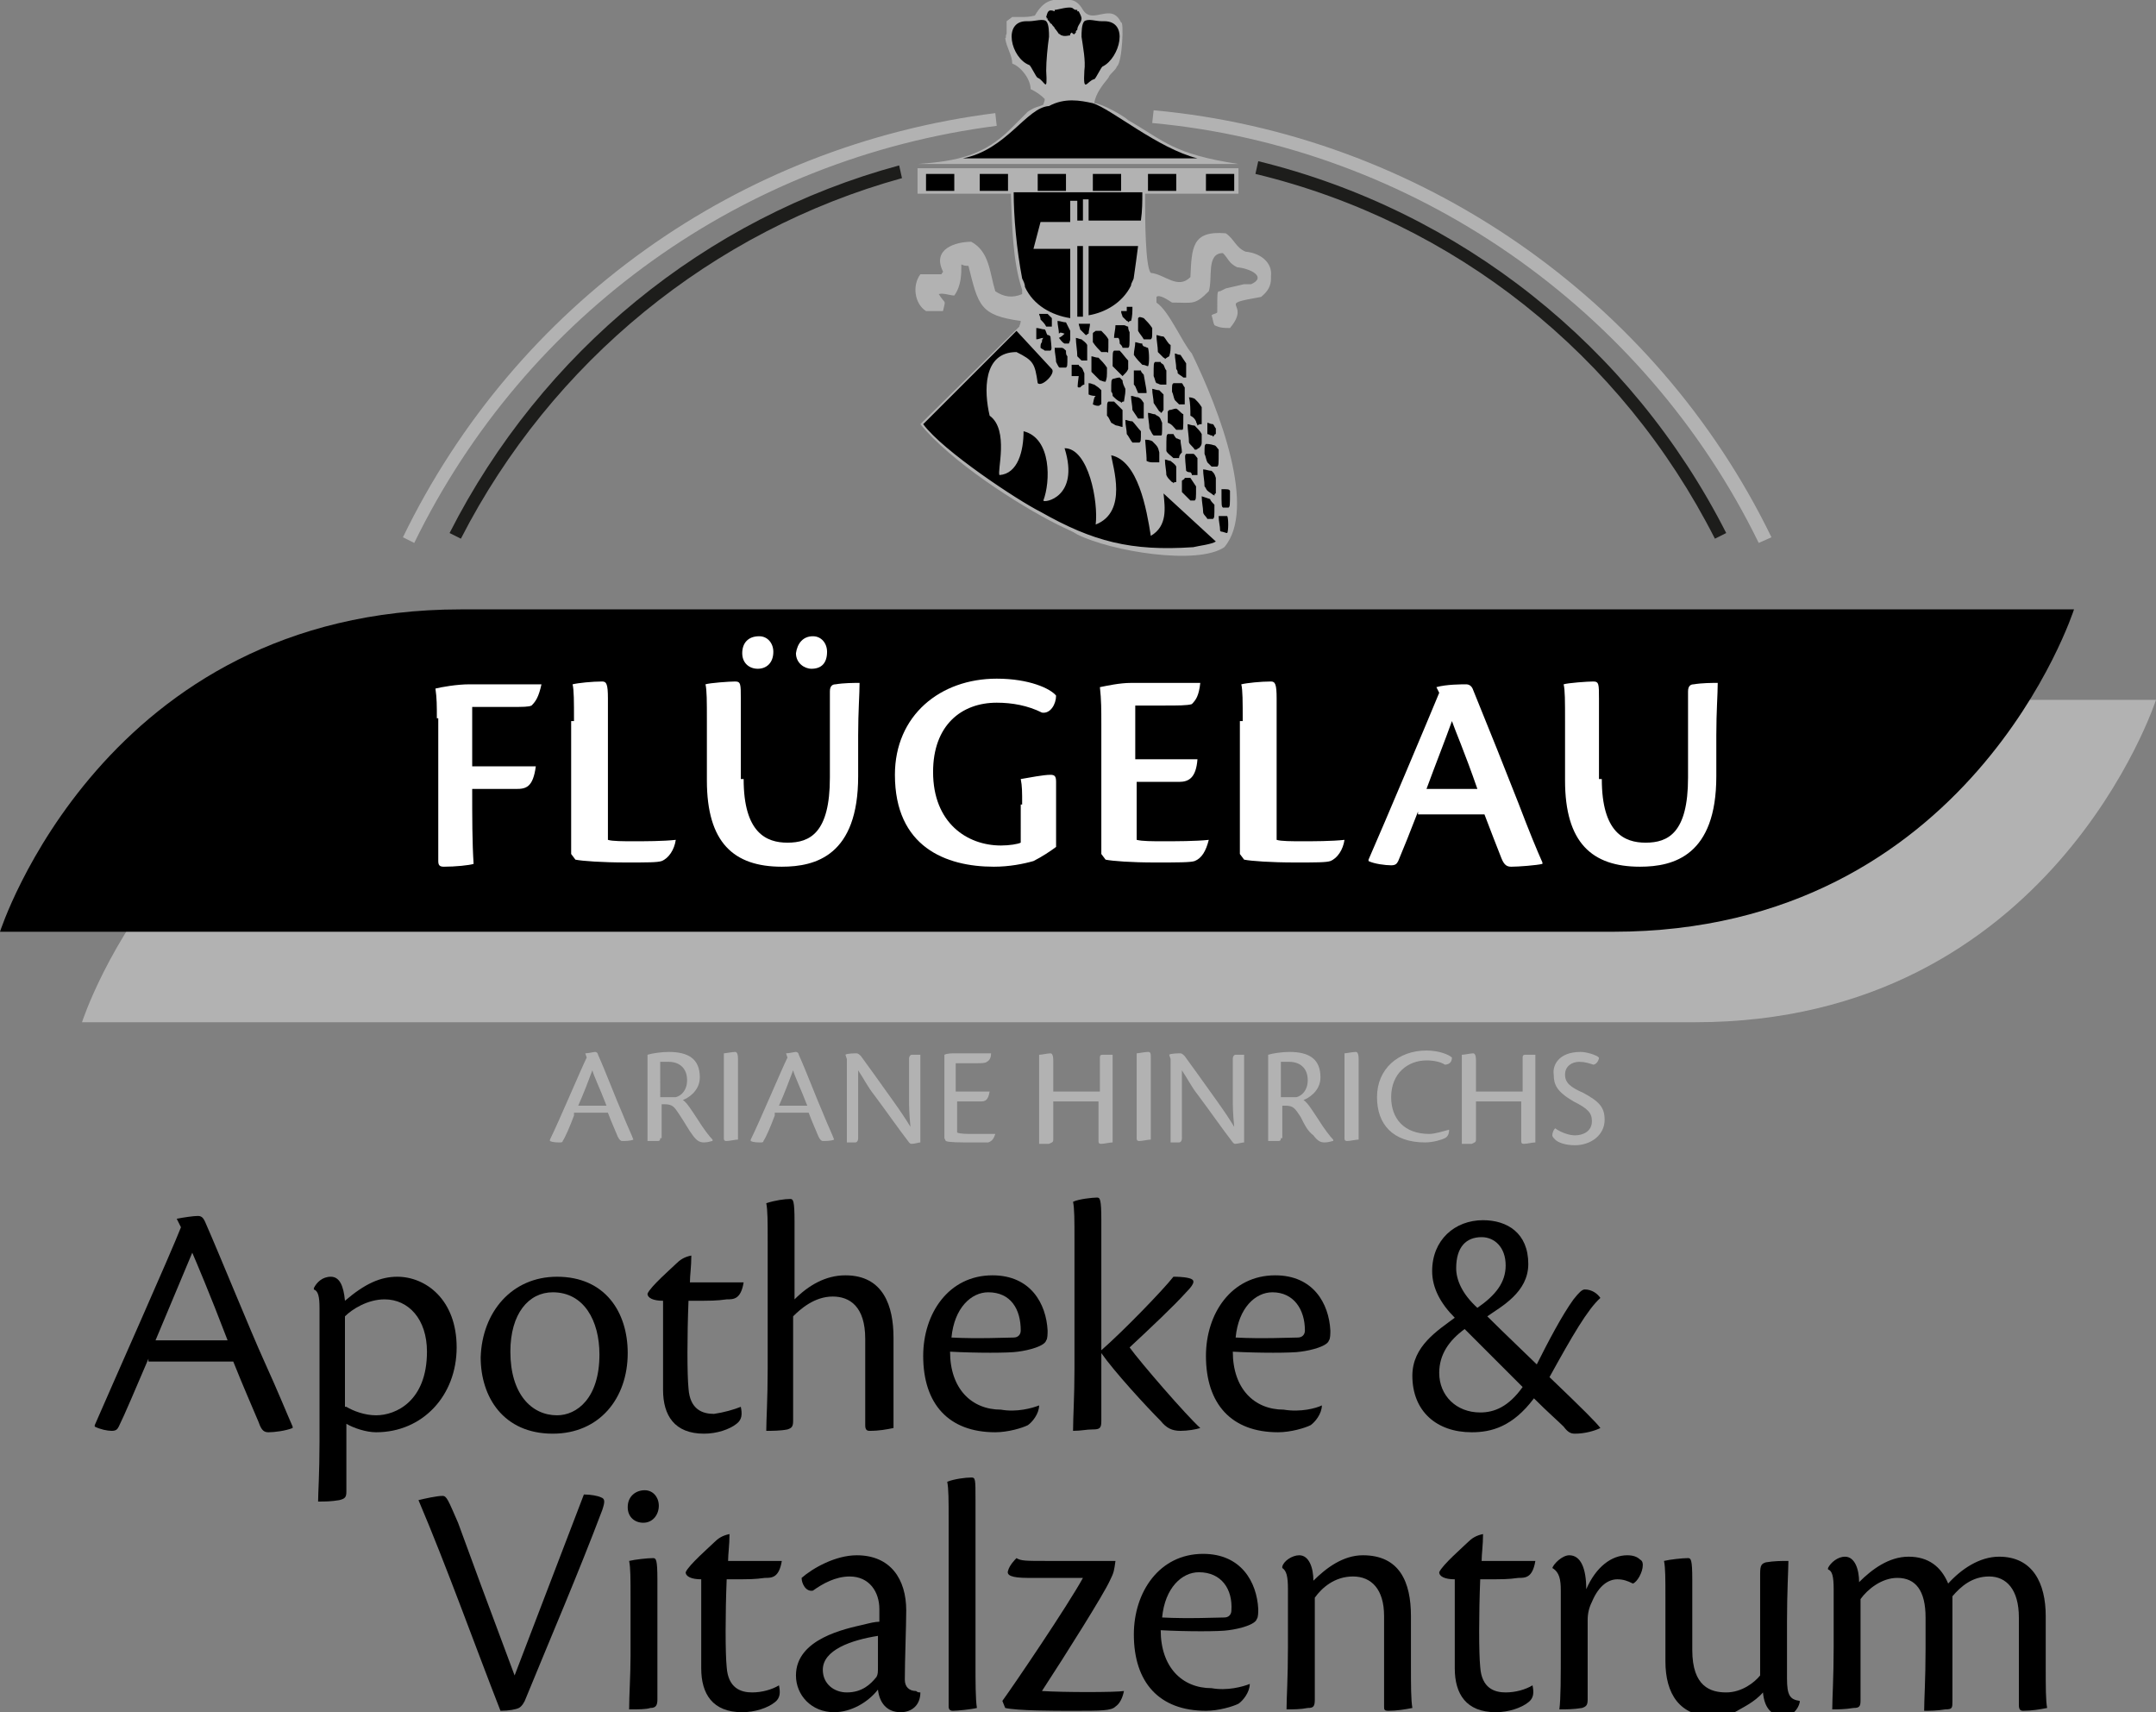 <?xml version="1.0" encoding="utf-8"?>
<!-- Generator: Adobe Illustrator 26.1.0, SVG Export Plug-In . SVG Version: 6.00 Build 0)  -->
<svg version="1.1" id="Ebene_1" xmlns="http://www.w3.org/2000/svg" xmlns:xlink="http://www.w3.org/1999/xlink" x="0px" y="0px"
	 viewBox="0 0 152.5 121.1" style="enable-background:new 0 0 152.5 121.1;" xml:space="preserve">
<rect x="0" y="0" width="152.5" height="121.1" fill="#808080" stroke="none"/>
<style type="text/css">
	.st0{fill:#B2B2B2;}
	.st1{fill:#1D1D1B;}
	.st2{fill-rule:evenodd;clip-rule:evenodd;fill:#B2B2B2;}
	.st3{fill-rule:evenodd;clip-rule:evenodd;}
	.st4{fill:#FFFFFF;}
</style>
<g>
	<path class="st0" d="M40.6,78.9c-0.3,0.8-0.6,1.5-0.8,1.8c0,0.1-0.1,0.1-0.2,0.1c-0.2,0-0.5,0-0.7-0.1l0-0.1c0.6-1.2,2.2-5,2.6-5.8
		l-0.1-0.3c0.2,0,0.6-0.1,0.7-0.1c0.1,0,0.2,0.1,0.2,0.2c0.5,1.1,1.3,3.2,1.7,4.1c0.4,1,0.7,1.6,0.8,1.9v0c-0.2,0.1-0.6,0.1-0.8,0.1
		c-0.1,0-0.2-0.1-0.3-0.3c-0.2-0.5-0.4-0.9-0.7-1.7H40.6z M42.9,78.2c-0.5-1.3-0.9-2.1-1-2.5c-0.3,0.8-0.6,1.6-1,2.5H42.9z"/>
	<path class="st0" d="M46.7,80.5c0,0.2-0.1,0.2-0.2,0.2c-0.3,0-0.6,0-0.7,0c0-0.4,0-1,0-1.8v-3.3c0-0.5,0-0.7,0-1
		c0.3-0.1,1-0.2,1.5-0.2c1.4,0,2.2,0.5,2.2,1.8c0,1-0.9,1.5-1.2,1.6c0.3,0.2,0.6,0.7,1,1.3c0.5,0.8,0.9,1.3,1.1,1.5v0.1
		c-0.1,0-0.3,0.1-0.6,0.1c-0.3,0-0.5-0.1-0.8-0.5c-0.3-0.4-0.5-0.8-0.9-1.4c-0.4-0.6-0.5-0.8-1.1-0.8c-0.1,0-0.1,0-0.2,0V80.5z
		 M46.7,77.6c0.3,0,0.9,0,1.1,0c0.4-0.1,0.8-0.5,0.8-1.2c0-0.9-0.6-1.3-1.3-1.3c-0.2,0-0.4,0-0.6,0V77.6z"/>
	<path class="st0" d="M51.2,75.8c0-0.7,0-1.1,0-1.3c0.1,0,0.6-0.1,0.8-0.1c0.1,0,0.2,0.1,0.2,0.5v4.5c0,0.7,0,1,0,1.2
		c-0.2,0-0.6,0.1-0.8,0.1c-0.1,0-0.2,0-0.2-0.2V75.8z"/>
	<path class="st0" d="M54.8,78.9c-0.3,0.8-0.6,1.5-0.8,1.8c0,0.1-0.1,0.1-0.2,0.1c-0.2,0-0.5,0-0.7-0.1l0-0.1c0.6-1.2,2.2-5,2.6-5.8
		l-0.1-0.3c0.2,0,0.6-0.1,0.7-0.1c0.1,0,0.2,0.1,0.2,0.2c0.5,1.1,1.3,3.2,1.7,4.1c0.4,1,0.7,1.6,0.8,1.9v0c-0.2,0.1-0.6,0.1-0.8,0.1
		c-0.1,0-0.2-0.1-0.3-0.3c-0.2-0.5-0.4-0.9-0.7-1.7H54.8z M57.1,78.2c-0.5-1.3-0.9-2.1-1-2.5c-0.3,0.8-0.6,1.6-1,2.5H57.1z"/>
	<path class="st0" d="M59.8,74.6L59.8,74.6c0.1-0.1,0.7-0.1,0.8-0.1c0.1,0,0.2,0.1,0.3,0.2c0.3,0.4,1.3,1.8,2.3,3.2
		c0.5,0.7,0.9,1.3,1.2,1.8c-0.1-1-0.1-1.5-0.1-2v-2.8c0-0.2,0.1-0.3,0.2-0.3c0.3,0,0.4,0,0.6,0c0,0.4,0,1,0,1.8v4.4
		c-0.1,0-0.4,0.1-0.6,0.1c-0.1,0-0.1,0-0.2-0.1c-0.7-0.9-1.6-2.2-2.5-3.4c-0.4-0.5-0.7-1.1-1.1-1.7c0,1.2,0,1.7,0,2.2v2.6
		c0,0.2-0.1,0.3-0.2,0.3c-0.2,0-0.4,0-0.6,0c0-0.4,0-1,0-1.8v-4.1L59.8,74.6z"/>
	<path class="st0" d="M66.8,75.9c0-0.5,0-0.9,0-1.3c0.2-0.1,0.5-0.1,0.8-0.1c0.6,0,1.8,0,2.5,0c0,0.3-0.1,0.5-0.3,0.6
		c-0.1,0.1-0.4,0.1-0.8,0.1h-1.4v2H70c-0.1,0.6-0.3,0.7-0.6,0.7h-1.7v2.2c0.2,0.1,0.7,0.1,1.2,0.1c0.4,0,1.1,0,1.5,0l0,0
		c-0.1,0.3-0.2,0.5-0.5,0.6c-0.1,0-0.5,0-1.2,0c-0.8,0-1.6,0-1.8-0.1l-0.1-0.2V75.9z"/>
	<path class="st0" d="M77.8,77.2v-2.4c0-0.2,0.1-0.2,0.2-0.2c0.2,0,0.5,0,0.7,0c0,0.4,0,1,0,1.8v3.2c0,0.7,0,1,0,1.2
		c-0.2,0-0.6,0.1-0.8,0.1c-0.1,0-0.2,0-0.2-0.2v-2.8c-0.2,0-0.5,0-1.4,0h-1.8v2.7c0,0.2-0.1,0.2-0.3,0.3c-0.2,0-0.4,0-0.7,0
		c0-0.4,0-1,0-1.8v-3.2c0-0.7,0-1.1,0-1.3c0.2,0,0.6-0.1,0.8-0.1c0.1,0,0.2,0.1,0.2,0.5v2.2H77.8z"/>
	<path class="st0" d="M80.4,75.8c0-0.7,0-1.1,0-1.3c0.1,0,0.6-0.1,0.8-0.1c0.2,0,0.2,0.1,0.2,0.5v4.5c0,0.7,0,1,0,1.2
		c-0.2,0-0.6,0.1-0.8,0.1c-0.1,0-0.2,0-0.2-0.2V75.8z"/>
	<path class="st0" d="M82.7,74.6L82.7,74.6c0.1-0.1,0.7-0.1,0.8-0.1c0.1,0,0.2,0.1,0.3,0.2c0.3,0.4,1.3,1.8,2.3,3.2
		c0.5,0.7,0.9,1.3,1.2,1.8c-0.1-1-0.1-1.5-0.1-2v-2.8c0-0.2,0.1-0.3,0.2-0.3c0.3,0,0.4,0,0.6,0c0,0.4,0,1,0,1.8v4.4
		c-0.1,0-0.5,0.1-0.6,0.1c-0.1,0-0.1,0-0.2-0.1c-0.7-0.9-1.6-2.2-2.5-3.4c-0.4-0.5-0.7-1.1-1.1-1.7c0,1.2,0,1.7,0,2.2v2.6
		c0,0.2-0.1,0.3-0.2,0.3c-0.2,0-0.4,0-0.6,0c0-0.4,0-1,0-1.8v-4.1L82.7,74.6z"/>
	<path class="st0" d="M90.6,80.5c0,0.2-0.1,0.2-0.2,0.2c-0.3,0-0.6,0-0.7,0c0-0.4,0-1,0-1.8v-3.3c0-0.5,0-0.7,0-1
		c0.3-0.1,1-0.2,1.5-0.2c1.4,0,2.2,0.5,2.2,1.8c0,1-0.9,1.5-1.2,1.6c0.3,0.2,0.6,0.7,1,1.3c0.5,0.8,0.9,1.3,1.1,1.5v0.1
		c-0.1,0-0.3,0.1-0.6,0.1c-0.3,0-0.5-0.1-0.8-0.5C92.5,80,92.3,79.6,92,79c-0.4-0.6-0.5-0.8-1.1-0.8c-0.1,0-0.2,0-0.2,0V80.5z
		 M90.6,77.6c0.3,0,0.9,0,1.1,0c0.4-0.1,0.8-0.5,0.8-1.2c0-0.9-0.6-1.3-1.3-1.3c-0.2,0-0.4,0-0.6,0V77.6z"/>
	<path class="st0" d="M95.1,75.8c0-0.7,0-1.1,0-1.3c0.1,0,0.6-0.1,0.8-0.1c0.1,0,0.2,0.1,0.2,0.5v4.5c0,0.7,0,1,0,1.2
		c-0.2,0-0.6,0.1-0.8,0.1c-0.1,0-0.2,0-0.2-0.2V75.8z"/>
	<path class="st0" d="M102.5,79.9c0,0.3-0.1,0.5-0.3,0.6c-0.2,0.1-0.8,0.3-1.4,0.3c-2.3,0-3.4-1.3-3.4-3.2c0-2,1.5-3.3,3.5-3.3
		c0.9,0,1.6,0.3,1.8,0.5c0,0.4-0.3,0.5-0.5,0.5c-0.3-0.2-0.8-0.3-1.3-0.3c-1.3,0-2.5,0.9-2.5,2.6c0,1.5,0.9,2.6,2.7,2.6
		C101.5,80.2,102.1,80,102.5,79.9L102.5,79.9z"/>
	<path class="st0" d="M107.7,77.2v-2.4c0-0.2,0.1-0.2,0.2-0.2c0.2,0,0.5,0,0.7,0c0,0.4,0,1,0,1.8v3.2c0,0.7,0,1,0,1.2
		c-0.2,0-0.6,0.1-0.8,0.1c-0.1,0-0.2,0-0.2-0.2v-2.8c-0.2,0-0.5,0-1.4,0h-1.8v2.7c0,0.2-0.1,0.2-0.3,0.3c-0.2,0-0.5,0-0.7,0
		c0-0.4,0-1,0-1.8v-3.2c0-0.7,0-1.1,0-1.3c0.2,0,0.6-0.1,0.8-0.1c0.1,0,0.2,0.1,0.2,0.5v2.2H107.7z"/>
	<path class="st0" d="M111.8,74.4c0.4,0,1.1,0.2,1.3,0.4c0,0.2-0.2,0.5-0.4,0.5c-0.3-0.1-0.6-0.2-1-0.2c-0.5,0-1,0.3-1,0.9
		c0,0.6,0.4,0.9,1.3,1.3c1.1,0.6,1.5,1,1.5,1.9c0,1.1-1,1.8-2.1,1.8c-0.7,0-1.2-0.2-1.4-0.4c-0.1-0.1-0.2-0.2-0.2-0.3
		c0-0.2,0.1-0.4,0.2-0.5c0.4,0.3,1,0.5,1.4,0.5c0.6,0,1.2-0.3,1.2-1c0-0.6-0.3-0.9-1.3-1.4c-1.2-0.7-1.4-1.2-1.4-1.9
		C109.8,75.4,110.2,74.4,111.8,74.4L111.8,74.4z"/>
</g>
<g>
	<path d="M10.5,96.1c-0.9,2.1-1.7,4-2.1,4.8c-0.1,0.2-0.2,0.3-0.5,0.3c-0.3,0-0.8-0.1-1.2-0.3v-0.1c1.3-3,5.4-12.2,6.1-14l-0.3-0.6
		c0.5-0.1,1.2-0.2,1.5-0.2c0.3,0,0.4,0.2,0.5,0.4c1.1,2.5,3.2,7.7,4.2,9.9c1,2.2,1.6,3.7,2,4.6v0.1c-0.5,0.2-1.3,0.3-1.7,0.3
		c-0.3,0-0.5-0.1-0.7-0.7c-0.5-1.2-1-2.3-1.8-4.3H10.5z M16.1,94.8c-1.3-3.4-2.2-5.5-2.5-6.2c-0.8,1.9-1.6,3.8-2.6,6.2H16.1z"/>
	<path d="M24.5,105.5c0,0.4-0.1,0.5-0.5,0.6c-0.6,0.1-1,0.1-1.5,0.1c0-0.6,0.1-2,0.1-4.2v-9.5c0-0.8-0.1-1.2-0.4-1.3v-0.1
		c0.2-0.4,0.6-0.8,1.2-0.8c0.6,0,0.9,0.6,1,1.7c1.4-1.2,2.5-1.7,3.7-1.7c2,0,4.2,1.6,4.2,5c0,3.4-2.4,6-5.7,6
		c-0.7,0-1.6-0.3-2.1-0.6V105.5z M24.5,99.5c0.5,0.3,1.3,0.6,2.1,0.6c1.4,0,3.6-1,3.6-4.5c0-2.3-1.3-3.7-3-3.7
		c-1.2,0-2.3,0.7-2.8,1.2V99.5z"/>
	<path d="M39.4,90.3c3.4,0,5,2.5,5,5.4c0,3.2-2,5.7-5.3,5.7c-3.5,0-5.1-2.6-5.1-5.4C34.1,92.8,36.2,90.3,39.4,90.3L39.4,90.3z
		 M39.1,91.4c-1.7,0-3,1.5-3,4.2c0,3,1.5,4.5,3.3,4.5c1.4,0,3-1.2,3-4.3C42.4,93.4,41.3,91.4,39.1,91.4L39.1,91.4z"/>
	<path d="M52.4,99.5c0.1,0.5,0.1,0.9-0.3,1.2c-0.5,0.4-1.4,0.7-2.3,0.7c-2.1,0-2.9-1.3-2.9-3.1c0-1,0-3.3,0-6.3
		c-0.7,0-1.1-0.2-1.1-0.5c0.2-0.5,1.7-1.8,2-2.1c0.3-0.3,0.6-0.5,1.1-0.6c0,0.8-0.1,1.4-0.1,1.9c0.9,0,3.5,0,3.8,0
		c-0.2,1.2-0.7,1.2-1.2,1.2c-0.8,0.1-0.9,0.1-2.7,0.1c-0.1,2.5-0.1,5.2,0,6.2c0.1,1.5,1,1.8,1.8,1.8C51.2,99.9,51.9,99.7,52.4,99.5
		L52.4,99.5z"/>
	<path d="M56.2,91.9c1-1,2.2-1.7,3.6-1.7c2.7,0,3.4,2.2,3.4,4.4V98c0,1.6,0,2.5,0,3c-0.5,0.1-1,0.2-1.7,0.2c-0.2,0-0.3-0.1-0.3-0.4
		c0-0.9,0-4,0-6.1c0-2.3-1.1-3-2.3-3c-1.3,0-2.3,0.9-2.8,1.4v7.4c0,0.4-0.1,0.5-0.4,0.6c-0.5,0.1-1.1,0.1-1.5,0.1
		c0-0.8,0.1-2.2,0.1-4.4v-9c0-1.4,0-2.2-0.1-2.7c0.6-0.2,1.3-0.3,1.7-0.3c0.2,0,0.3,0.1,0.3,1.6V91.9z"/>
	<path d="M73.5,99.4c0,0.6-0.5,1.2-0.8,1.4c-0.4,0.2-1.4,0.5-2.3,0.5c-3.3,0-5.1-2-5.1-5.4c0-3,1.8-5.7,4.9-5.7c2.7,0,3.8,2,3.9,3.9
		c0,0.2,0,0.6-0.1,0.7c-0.1,0.4-1.2,0.7-2,0.8c-0.6,0.1-3,0.1-4.8,0c0,2.6,1.5,4.1,3.6,4.1C71.9,99.9,73,99.6,73.5,99.4L73.5,99.4z
		 M69.9,91.4c-1.2,0-2.4,1.1-2.6,3.2c1.8,0.1,4,0,4.4,0c0.3,0,0.5-0.2,0.5-0.5C72.2,92.6,71.5,91.4,69.9,91.4L69.9,91.4z"/>
	<path d="M77.9,95.5c1.6-1.4,4.4-4.3,5.1-5.2c0.2,0,0.7,0,1.1,0.1c0.4,0.1,0.5,0.3-0.2,1c-0.9,1-2.5,2.5-4,3.9c0.8,1.1,4,4.8,5,5.7
		v0c-0.3,0.1-0.9,0.2-1.4,0.2c-0.6,0-1-0.2-1.4-0.7c-1-1-3.3-3.5-4.2-4.8v4.8c0,0.5-0.1,0.6-0.6,0.6c-0.5,0-0.8,0.1-1.4,0.1
		c0-1,0.1-2.4,0.1-4.4v-9.1c0-1.4,0-2.2-0.1-2.7c0.4-0.2,1.4-0.3,1.7-0.3c0.2,0,0.3,0.1,0.3,1.6V95.5z"/>
	<path d="M93.5,99.4c0,0.6-0.5,1.2-0.8,1.4c-0.4,0.2-1.4,0.5-2.3,0.5c-3.3,0-5.1-2-5.1-5.4c0-3,1.8-5.7,4.9-5.7c2.7,0,3.8,2,3.9,3.9
		c0,0.2,0,0.6-0.1,0.7c-0.1,0.4-1.2,0.7-2,0.8c-0.6,0.1-3,0.1-4.8,0c0,2.6,1.5,4.1,3.6,4.1C92,99.9,93.1,99.6,93.5,99.4L93.5,99.4z
		 M90,91.4c-1.2,0-2.4,1.1-2.6,3.2c1.8,0.1,4,0,4.4,0c0.3,0,0.5-0.2,0.5-0.5C92.3,92.6,91.5,91.4,90,91.4L90,91.4z"/>
	<path d="M113.2,101c-0.4,0.2-1.1,0.4-1.8,0.4c-0.3,0-0.5-0.1-0.8-0.5c-0.4-0.4-1.1-1-2.1-2c-1.5,2-3,2.4-4.4,2.4
		c-2.5,0-4.2-1.5-4.2-4c0-2.1,1.8-3.2,3-4.1c-1-1-1.6-2.1-1.6-3.3c0-2.2,1.6-3.6,3.6-3.6c1.7,0,3.2,0.9,3.2,3.1c0,2-1.9,3-2.9,3.7
		c1.2,1.2,3.1,3,3.5,3.4c0.8-1.6,1.8-3.5,2.6-4.6c0.4-0.5,0.6-0.7,0.8-0.7c0.5,0,0.9,0.3,1.1,0.6v0c-0.9,0.8-2,2.7-3.6,5.6
		C112,99.7,112.9,100.6,113.2,101L113.2,101z M104.7,99.9c1,0,2-0.4,3-1.8c-1.3-1.3-3.3-3.3-4.1-4.1c-1.1,0.8-1.8,1.8-1.8,3.1
		C101.8,98.7,103,99.9,104.7,99.9L104.7,99.9z M103,89.7c0,0.8,0.4,1.8,1.5,2.8c1.3-0.9,2-1.8,2-3c0-1.3-0.8-2-1.7-2
		C103.7,87.5,103,88.2,103,89.7L103,89.7z"/>
	<path d="M31.3,105.8c0.3,0,0.4,0.3,1.1,1.9c0.8,2.2,2.2,6,4,10.8c1.6-4.2,3.3-8.6,4.9-12.8c0.5,0,1,0.1,1.2,0.2
		c0.3,0.1,0.3,0.3,0.1,0.9c-1.7,4.5-3.6,8.9-5.4,13.3c-0.1,0.3-0.3,0.6-0.5,0.7c-0.2,0.1-0.7,0.2-1.3,0.2
		c-1.8-4.6-3.8-10.2-5.8-14.9C30,106,30.9,105.8,31.3,105.8z"/>
	<path d="M45.6,105.4c0.6,0,1,0.5,1,1.1c0,0.6-0.4,1.2-1.1,1.2c-0.6,0-1.1-0.4-1.1-1.1C44.4,105.8,45,105.4,45.6,105.4L45.6,105.4z
		 M46.5,120.2c0,0.4-0.1,0.6-0.5,0.6c-0.3,0.1-0.8,0.1-1.5,0.1c0-1,0.1-2.4,0.1-3.8v-4c0-1.5,0-2.2-0.1-2.7c0.4-0.1,1.3-0.2,1.7-0.2
		c0.2,0,0.3,0.1,0.3,1.5V120.2z"/>
	<path d="M55.1,119.2c0.1,0.5,0.1,0.9-0.3,1.2c-0.5,0.4-1.4,0.7-2.3,0.7c-2.1,0-2.9-1.3-2.9-3.1c0-1,0-3.3,0-6.3
		c-0.7,0-1.1-0.2-1.1-0.5c0.2-0.5,1.7-1.8,2-2.1c0.3-0.3,0.6-0.5,1.1-0.6c0,0.8-0.1,1.4-0.1,1.9c0.9,0,3.5,0,3.8,0
		c-0.2,1.2-0.7,1.2-1.2,1.2c-0.8,0.1-0.9,0.1-2.7,0.1c-0.1,2.5-0.1,5.2,0,6.2c0.1,1.5,1,1.8,1.8,1.8
		C53.9,119.7,54.6,119.5,55.1,119.2L55.1,119.2z"/>
	<path d="M65.1,119.7c0,0.9-0.6,1.4-1.4,1.4c-1,0-1.5-0.7-1.6-1.6c-0.7,0.9-1.9,1.6-3.1,1.6c-1.6,0-2.7-1.2-2.7-2.6
		c0-2.6,3.5-3.3,4.8-3.6c0.4-0.1,0.8-0.2,1.1-0.2v-0.9c0-1.2-0.7-2.3-2.1-2.3c-1,0-1.9,0.5-2.6,1c-0.5,0.1-0.8-0.5-0.8-0.9
		c0.8-0.7,2.4-1.6,3.9-1.6c2.4,0,3.5,1.7,3.5,3.9c0,1.1-0.1,3.5-0.1,4.9c0,0.5,0.3,0.8,0.8,0.8C64.9,119.7,65,119.7,65.1,119.7
		L65.1,119.7z M58.2,118.1c0,1,0.8,1.6,1.7,1.6c1.1,0,1.7-0.6,2.1-1.1c0.1-0.2,0.1-0.3,0.1-0.8l0-2.1
		C60.2,116,58.2,116.7,58.2,118.1L58.2,118.1z"/>
	<path d="M67.1,107.5c0-1.4,0-2.2-0.1-2.7c0.5-0.2,1.3-0.3,1.7-0.3c0.3,0,0.3,0.1,0.3,1.6v11.6c0,1.2,0,2.5,0.1,3.1
		c-0.4,0.1-1.4,0.2-1.7,0.2c-0.2,0-0.3-0.1-0.3-0.3V107.5z"/>
	<path d="M70.9,120.3c0.8-1.1,4.6-6.7,5.7-8.7c-0.7,0-2.8,0-3.9,0c-1.2,0-1.5-0.2-1.4-0.5c0.1-0.4,0.5-0.8,0.6-0.9
		c0.3,0.2,0.7,0.2,2.1,0.2h4.9c-0.1,0.7-0.1,0.8-0.4,1.4c-0.4,0.9-3.1,5.2-4.8,7.8c1.5,0.1,5.2,0.1,5.8,0c-0.1,0.5-0.3,0.9-0.6,1.1
		c-0.3,0.3-1,0.3-3,0.3c-1.4,0-3.9,0-4.8-0.2L70.9,120.3z"/>
	<path d="M88.4,119.1c0,0.6-0.5,1.2-0.8,1.4c-0.4,0.2-1.4,0.5-2.3,0.5c-3.3,0-5.1-2-5.1-5.4c0-3,1.8-5.7,4.9-5.7
		c2.7,0,3.8,2,3.9,3.9c0,0.2,0,0.6-0.1,0.7c-0.1,0.4-1.2,0.7-2,0.8c-0.6,0.1-3,0.1-4.8,0c0,2.6,1.5,4.1,3.6,4.1
		C86.8,119.6,87.9,119.3,88.4,119.1L88.4,119.1z M84.8,111.2c-1.2,0-2.4,1.1-2.6,3.2c1.8,0.1,4,0,4.4,0c0.3,0,0.5-0.2,0.5-0.5
		C87.2,112.4,86.4,111.2,84.8,111.2L84.8,111.2z"/>
	<path d="M97.9,114.3c0-1.9-0.9-2.8-2.2-2.8c-1.3,0-2.2,0.8-2.7,1.5v7.2c0,0.5-0.1,0.6-0.5,0.6c-0.5,0.1-1,0.1-1.5,0.1
		c0-0.8,0.1-2.2,0.1-4.4v-4.1c0-0.9-0.1-1.3-0.4-1.5v-0.1c0.1-0.4,0.7-0.8,1.2-0.8c0.7,0,1,0.9,1,1.8c0.9-0.9,2.1-1.8,3.5-1.8
		c2.6,0,3.4,1.9,3.4,4.3v3.5c0,1.4,0,2.4,0.1,3c-0.5,0.1-1.1,0.2-1.7,0.2c-0.3,0-0.3-0.1-0.3-0.3L97.9,114.3z"/>
	<path d="M108.4,119.2c0.1,0.5,0.1,0.9-0.3,1.2c-0.5,0.4-1.4,0.7-2.3,0.7c-2.1,0-2.9-1.3-2.9-3.1c0-1,0-3.3,0-6.3
		c-0.7,0-1.1-0.2-1.1-0.5c0.2-0.5,1.7-1.8,2-2.1c0.3-0.3,0.6-0.5,1.1-0.6c0,0.8-0.1,1.4-0.1,1.9c0.9,0,3.5,0,3.8,0
		c-0.2,1.2-0.7,1.2-1.2,1.2c-0.8,0.1-0.9,0.1-2.7,0.1c-0.1,2.5-0.1,5.2,0,6.2c0.1,1.5,1,1.8,1.8,1.8
		C107.2,119.7,107.9,119.5,108.4,119.2L108.4,119.2z"/>
	<path d="M109.8,110.9c0.1-0.3,0.7-0.9,1.2-0.9c0.8,0,1.2,0.9,1.2,2.4c0.7-1.6,1.8-2.4,2.9-2.4c0.4,0,0.7,0.1,0.9,0.3
		c0.2,0.1,0.2,0.3,0.2,0.4c0,0.5-0.4,1.2-0.7,1.3c-0.4-0.2-0.7-0.3-1.1-0.3c-0.6,0-1.3,0.4-1.8,1.6c-0.2,0.4-0.3,0.8-0.3,1.3
		c0,1.6,0,4.7,0,5.6c0,0.4-0.1,0.5-0.4,0.6c-0.6,0.1-1.1,0.1-1.6,0.1c0.1-0.8,0.1-2.2,0.1-4.4v-4
		C110.4,111.7,110.3,111.2,109.8,110.9L109.8,110.9z"/>
	<path d="M117.8,113.1c0-1.5,0-2.2-0.1-2.7c0.4-0.1,1.3-0.2,1.7-0.2c0.2,0,0.3,0.1,0.3,1.5c0,1.6,0,3.4,0,5c0,2.6,1.3,3,2.4,3
		c1.1,0,2-0.7,2.4-1.2v-7.2c0-0.6,0.1-0.7,0.4-0.8c0.6-0.1,1.1-0.1,1.6-0.1c0,0.5-0.1,2.2-0.1,4.3v4c0,1.2,0.2,1.5,0.9,1.6v0.1
		c-0.1,0.5-0.6,1-1,1c-1,0-1.5-0.6-1.6-1.7c-0.6,0.7-1.5,1.1-2,1.4c-0.5,0.2-1,0.3-1.5,0.3c-2.4,0-3.4-1.6-3.4-3.9V113.1z"/>
	<path d="M131.6,120.3c0,0.4-0.1,0.5-0.5,0.5c-0.6,0.1-1.1,0.1-1.5,0.1c0-0.8,0.1-2.2,0.1-4.4v-4.1c0-0.9-0.1-1.3-0.4-1.4v-0.1
		c0.2-0.4,0.7-0.8,1.2-0.8c0.7,0,1,0.9,1,1.8c0.9-0.9,2.1-1.8,3.5-1.8c1.4,0,2.3,0.7,2.8,1.9c0.9-1,2.2-1.9,3.6-1.9
		c2.4,0,3.3,1.9,3.3,4.2v3.6c0,1.4,0,2.4,0.1,2.9c-0.5,0.1-1.1,0.2-1.7,0.2c-0.2,0-0.3-0.1-0.3-0.4v-6.2c0-2-0.9-2.9-2.1-2.9
		c-1.2,0-2,0.7-2.6,1.4l0,7.4c0,0.5,0,0.6-0.5,0.6c-0.6,0.1-1.1,0.1-1.5,0.1c0-0.8,0.1-2.2,0.1-4.4v-2.2c0-1.9-0.7-2.8-2-2.8
		c-1.1,0-2.1,0.8-2.6,1.5V120.3z"/>
</g>
<g>
	<path class="st0" d="M29.3,38.4L28.5,38c8-16.5,23.7-27.7,41.9-30l0.1,0.9C52.6,11.2,37.2,22.2,29.3,38.4z M124.4,38.4
		c-8.1-16.6-24.5-28-42.9-29.7l0.1-0.9c18.7,1.7,35.5,13.3,43.7,30.2L124.4,38.4z"/>
	<path class="st1" d="M121.3,38.1c-6.6-13-18.4-22.4-32.5-25.8l0.2-0.9c14.3,3.5,26.4,13.1,33.1,26.3L121.3,38.1z M32.6,38.1
		l-0.8-0.4c6.5-12.8,18.1-22.3,31.8-26l0.2,0.9C50.4,16.3,39,25.6,32.6,38.1z"/>
	<path class="st2" d="M72.7,7.9c-0.3,0.3-0.9,0.9-1.2,1.2c-1.9,1.9-3.8,2.3-6.6,2.5h22.7c-4.6-0.7-5.2-1.6-7.8-3.1
		c-0.3-0.3-1.9-1.2-2.4-1.2c0.1-0.7,0.6-1.3,1-1.8c0.1-0.3,0.5-0.5,0.6-0.8c0.4-0.3,0.5-3.3,0.3-3.1c-0.7-1.5-2,0.2-2.7-0.9
		C76.1-0.2,75.5,0,75.1,0c-0.2,0-0.4,0-0.6,0c-0.5,0.1-0.9,0.4-1.3,1.1c-0.4,0.1-0.6,0.1-1,0.1v0l-0.6,0l-0.4,0.3l0,0.4c0,0,0,0,0,0
		c0,0.2,0,0.4,0,0.5c-0.1,0.1,0,0.3-0.1,0.3c0.1,0.7,0.5,1.2,0.5,1.8c0.6,0.2,1.3,1.1,1.3,1.8c0.4,0.2,0.7,0.4,1,0.7
		c0,0.2-0.1,0.3-0.1,0.4C73.4,7.6,73.3,7.5,72.7,7.9z M88.1,17.8c-0.7-0.3-0.8-0.9-1.4-1.3c-2.4-0.2-2.4,1-2.5,3.1
		c-0.9,0.9-1.8-0.2-2.8-0.3C81,18.9,81,15.2,81,14.6v-0.3l0-0.6l6.6,0l0-1.8H64.9l0,1.8h6.6c0.1,2.2,0.1,4.7,0.8,6.8
		c0,0.1,0,0.2,0,0.3c-0.7,0.3-1.3,0.2-1.9-0.2c-0.4-1.3-0.4-2.8-1.7-3.5c-1.1,0-2.8,0.5-2,2.1c0,0.1-0.1,0.1-0.1,0.2
		c-0.5,0-1,0-1.5,0c-0.6,0.8-0.4,2.1,0.4,2.6c0.3,0,0.9,0,1.2,0c0.2-0.9,0.2-0.4-0.3-1.2c0.3-0.1,0.8,0.1,1.1,0.1
		c0.5-0.7,0.5-1.5,0.5-2.2c0.2,0.1,0.3,0.1,0.5,0.1c0.7,2.8,0.8,3.5,3.7,3.9c0,0.2-0.1,0.3-0.1,0.4l-7,6.9c2.1,2.6,6.9,5.7,9.7,7.1
		c0.6,0.3,1.1,0.5,1.4,0.7c2.4,1.2,8.5,2.2,10.4,0.9c2.3-2.7-0.3-9.6-2.3-13.7c-0.7-0.8-1.6-3-2.5-3.6c0-0.2,0-0.3,0-0.4
		c0.2-0.2,0.8,0.2,1.1,0.4c1.5,0,1.6,0.2,2.6-0.8c0.3-0.9-0.2-2.7,1-2.7c0.4,0.4,0.4,0.7,1,1c1,0.1,2.1,0.7,1,1.2H88l-1.3,0.3
		l-0.4,0.2l0.1,0c0,0-0.1,0-0.2,0c-0.1,0.1-0.1,0.1-0.1,1.5c-0.1,0.1-0.3,0.1-0.4,0.2c0.1,0.3,0.1,0.5,0.2,0.7
		c0.4,0.2,0.7,0.2,1.1,0.2c1.6-1.9-1.2-1.6,2.2-2.2c0.5-0.4,0.7-0.8,0.7-1.3v-0.2C90,18.6,89.2,17.9,88.1,17.8z M75.3,21.2
		c-0.1,0-0.2,0-0.3-0.1c0-0.1,0-0.1-0.1-0.1c-0.1,0-0.2,0-0.3,0c-0.2,0-0.4,0-0.6-0.1c0.1-0.1,0.1-0.2,0.2-0.3
		c0-0.1-0.1-0.2-0.1-0.3c0-0.3-0.1-0.6-0.1-0.9c-0.1,0-0.1-0.1-0.2-0.2c0,0,0-0.1,0-0.2c0.1-0.1,0.2-0.2,0.3-0.4
		c0.2,0.2,0.3,0.2,0.4,0.2c0,0,0.1,0,0.1,0c0,0.1,0,0.2,0,0.3c0,0-0.1,0-0.1,0c-0.1,0-0.1,0-0.2,0c0,0.3,0,0.7,0,1
		c0.1,0,0.1,0,0.2-0.1c0.1,0,0.2-0.1,0.2-0.1c0.1,0.3,0.2,0.5,0.2,0.8c0.1,0,0.2,0,0.3,0.1C75.3,20.9,75.3,21.1,75.3,21.2z"/>
	<path class="st3" d="M81.4,37.9c-0.3-1.9-0.9-5.3-2.8-5.7c0.1,0.8,1.2,4-1.1,4.9c0.2-1.6-0.5-5.4-2.2-5.4c1.1,3.5-1.5,3.9-1.5,3.7
		c0.5-1.3,0.6-4.4-1.4-4.9c0,1.4-0.4,3-1.7,3.1c-0.2-0.2,0.7-3.2-0.7-4.2c-0.4-1.7-0.5-4.5,1.9-4.5c1.2,0.6,1.3,0.8,1.5,2.2
		c0.3,0.3,1.3-0.7,1-1l-2.5-2.7L65.3,30c1.4,1.9,6.7,5.4,8.3,6.2c3.7,2.1,6.4,2.8,10.8,2.5c0.4-0.1,1.3-0.2,1.6-0.4l-3.7-3.4
		C82.4,35.9,82.6,37.2,81.4,37.9z M79.5,23C79,23,79,23,78.9,23c0,0.3-0.1,0.6-0.1,0.9c0.1,0,0.2,0,0.3,0c0.1,0.1,0.1,0.3,0.1,0.4
		c0.1,0.1,0.2,0.2,0.2,0.3c0.1,0,0.3,0,0.4,0c0.1-0.1,0.1-0.1,0.1-1.1c-0.1-0.2-0.1-0.3-0.1-0.4C79.7,23.1,79.6,23,79.5,23z
		 M80.5,17.4H77v4.9c1.2-0.2,2.4-0.9,3-2.1c0-0.2,0.2-0.4,0.2-0.6C80.3,18.9,80.4,18.2,80.5,17.4z M81.2,25.9c0.1-0.1,0.1-1,0-1.3
		c-0.1,0-0.2-0.1-0.3-0.1c-0.1-0.1-0.1-0.1-0.1-0.2c-0.2,0-0.4-0.1-0.5-0.1c0,0.3-0.1,0.6-0.1,0.9c0.2,0.3,0.4,0.5,0.6,0.7
		C81,25.8,81.1,25.9,81.2,25.9z M81.2,13.5h2v-1.2h-2V13.5z M80.1,21.7c-0.1,0-0.2,0-0.4,0c0,0.1,0,0.2,0,0.3c-0.1,0-0.3,0-0.4,0
		c0,0.2,0.1,0.3,0.1,0.4c0.1,0.1,0.2,0.2,0.3,0.3c0.1,0,0.1,0.1,0.1,0.1c0.1-0.1,0.1-0.1,0.2-0.1C80.1,22.4,80.1,22,80.1,21.7z
		 M80.5,22.5c0,0.3,0,0.6,0,0.9c0.1,0.2,0.3,0.4,0.4,0.6c0.2,0,0.4,0,0.5,0c0.1-0.1,0.1-0.1,0.1-0.8c-0.2-0.3-0.4-0.5-0.6-0.7
		C80.6,22.4,80.6,22.4,80.5,22.5z M77.1,22.9c-0.3,0-0.5,0-0.8,0c0,0.1,0.1,0.3,0.1,0.4c0.1,0.1,0.3,0.3,0.4,0.4
		c0.1,0,0.1-0.1,0.2-0.1C77,23.4,77.1,23.1,77.1,22.9z M78.3,26c-0.2-0.3-0.4-0.5-0.6-0.7c-0.2,0-0.4-0.1-0.5-0.1c0,0.4,0,0.8,0,1.1
		c0.2,0.2,0.4,0.4,0.6,0.6c0.1,0,0.2,0.1,0.4,0.1C78.3,26.7,78.3,26.7,78.3,26z M78.4,24c-0.1-0.2-0.3-0.4-0.5-0.6
		c-0.1,0-0.2,0-0.4,0c-0.1,0.1-0.2,0.1-0.2,0.2c0,0.2,0,0.4,0,0.6c0.2,0.3,0.4,0.5,0.6,0.7c0.2,0,0.3,0,0.4,0
		C78.4,25,78.4,25,78.4,24z M79,30.1c0.1,0,0.3,0.1,0.4,0.1c0-0.4,0-0.8,0-1.2c-0.4-0.4-0.4-0.4-0.6-0.6c-0.1,0-0.2,0-0.4,0
		c-0.1,0.1-0.1,0.1-0.1,1c0.1,0.1,0.1,0.1,0.3,0.5C78.8,30,78.9,30.1,79,30.1z M83.9,25.7c-0.2-0.3-0.2-0.3-0.4-0.6
		c-0.2,0-0.3-0.1-0.4-0.1c0,0.4,0.1,0.7,0.1,1.1c0.1,0.1,0.1,0.2,0.1,0.3c0.1,0.1,0.3,0.2,0.4,0.3c0.1,0,0.1,0,0.2,0
		C83.9,26.4,83.9,26,83.9,25.7z M76.9,24.4c-0.1-0.2-0.3-0.3-0.4-0.4c-0.1,0-0.3-0.1-0.4-0.1c0,0.4,0.1,0.9,0.1,1.3
		c0.1,0.1,0.2,0.2,0.3,0.3c0.2,0,0.3,0,0.4,0C76.9,25.4,76.9,25.4,76.9,24.4z M76.2,22.4c0.1,0,0.3,0,0.4,0v-5h-0.4V22.4z
		 M84.1,28.1c0.1,0.4,0.1,0.9,0.1,1.3c0.2,0.1,0.3,0.2,0.4,0.4c0,0.1,0.1,0.2,0.1,0.3c0.1-0.1,0.2-0.1,0.3-0.1c0-0.4,0-0.8,0-1.2
		c-0.2-0.3-0.2-0.3-0.5-0.6C84.5,28.2,84.3,28.1,84.1,28.1z M75.7,24c0-0.2,0-0.4,0-0.6c-0.1-0.2-0.2-0.4-0.3-0.6
		c-0.2,0-0.4-0.1-0.6-0.1c0,0.3,0.1,0.6,0.1,0.9c0.1-0.1,0.1-0.1,0.4,0c-0.1,0.1-0.2,0.2-0.4,0.3c0.1,0.1,0.2,0.3,0.4,0.4
		c0.1,0,0.2,0,0.3,0C75.6,24.3,75.7,24.1,75.7,24z M74.6,24.6c0,0.4,0.1,0.7,0.1,1C74.9,26,74.9,26,75,26c0.2,0,0.3,0,0.4,0
		c0.1-0.1,0.1-0.1,0.1-0.8c-0.1-0.1-0.1-0.2-0.1-0.4c-0.1-0.1-0.2-0.2-0.3-0.2C74.9,24.6,74.8,24.6,74.6,24.6z M76.2,15.6h0.4v-1.5
		H77v1.5h3.7c0.1-0.7,0.1-1.4,0.1-2c-3,0-6.1,0-9.1,0c0,1.7,0.2,4,0.6,6.1c0.1,0.2,0.2,0.4,0.2,0.6c0.6,1.3,1.9,2,3.2,2.2v-4.9h-2.6
		l0.5-1.9h2.1v-1.5h0.5V15.6z M73.6,24.6c0.1,0.1,0.2,0.1,0.3,0.2c0.1,0,0.3,0,0.4,0c0.1-0.1,0.1-0.1,0-1c-0.1-0.1-0.1-0.1-0.2-0.1
		c-0.1-0.1-0.1-0.3-0.2-0.4c-0.2,0-0.4-0.1-0.6-0.1c0,0.3,0,0.6,0,0.8c0.2,0,0.3-0.1,0.5-0.1c-0.1,0.1-0.1,0.2-0.1,0.3
		C73.6,24.3,73.6,24.4,73.6,24.6z M79.6,27.5c-0.1-0.2-0.2-0.4-0.2-0.6c-0.1-0.1-0.1-0.1-0.2-0.2c-0.2,0-0.4,0.1-0.5,0.1
		c-0.1,0.1-0.1,0.1-0.1,0.9c0.1,0.1,0.1,0.2,0.1,0.3c0.2,0.2,0.3,0.3,0.5,0.4c0.1,0,0.1,0.1,0.1,0.1c0.1-0.1,0.1-0.1,0.2-0.1
		C79.6,27.8,79.6,27.8,79.6,27.5z M76.3,27.4c0.1,0,0.1,0,0.1,0c0.1-0.1,0.2-0.2,0.3-0.2c0-0.3,0-0.5,0-0.8
		c-0.1-0.2-0.1-0.3-0.2-0.4c-0.1-0.1-0.2-0.1-0.2-0.2c-0.2,0-0.4,0-0.5,0c0,0.1,0,0.7,0,0.8c0.1,0,0.1,0,0.5,0
		C76.2,27.4,76.2,27.4,76.3,27.4z M74.4,22.5c-0.1-0.1-0.1-0.1-0.3-0.3c-0.2,0-0.4,0-0.6,0c0,0.1,0.1,0.2,0.1,0.4
		c0.2,0.2,0.3,0.3,0.4,0.5c0.1,0,0.3,0,0.4,0C74.4,22.9,74.4,22.9,74.4,22.5z M82.8,24.4c-0.2-0.1-0.3-0.4-0.5-0.6
		c-0.2,0-0.4-0.1-0.5-0.1c0,0.4,0.1,0.8,0.1,1.2c0.1,0.1,0.3,0.3,0.4,0.4c0.1,0,0.1,0.1,0.1,0.1c0.1-0.1,0.3-0.2,0.3-0.2
		C82.8,24.9,82.8,24.7,82.8,24.4z M83.2,30.4c0.2,0,0.3,0,0.4,0c0.1,0,0.1,0,0.1-1.1c-0.2-0.1-0.3-0.3-0.5-0.4
		c-0.2,0-0.3,0.1-0.5,0.1c0,0-0.1,0.1-0.1,0.1c0,0.3,0,0.5,0,0.8C82.9,30,83,30.2,83.2,30.4z M83.8,27.4c-0.1-0.1-0.1-0.2-0.2-0.3
		c-0.2,0-0.4,0-0.6,0c-0.1,0.1-0.1,0.1-0.1,0.6c0.1,0.2,0.1,0.4,0.2,0.6c0.1,0.1,0.2,0.2,0.3,0.3c0.1,0,0.3,0,0.4,0
		C83.8,28.5,83.8,28.5,83.8,27.4z M77.3,12.3v1.2h2v-1.2H77.3z M73.4,12.3v1.2h2v-1.2H73.4z M77.7,28.7c0.1,0,0.1-0.1,0.2-0.1
		c0-0.4,0-0.7,0-1c-0.2-0.2-0.2-0.2-0.5-0.4c-0.1,0-0.2-0.1-0.4-0.1c0,0.3,0,0.5,0,0.8c0.2,0.1,0.4,0.1,0.5,0.1
		c-0.1,0.1-0.1,0.1-0.2,0.6C77.5,28.7,77.6,28.7,77.7,28.7z M72.8,4.6c0.1,0,0.5,0.9,0.6,0.9C73.9,5.7,74.1,6.7,74,5
		c0-0.7,0.1-1.7,0.2-2.4c0-0.3,0-0.9-0.2-1.1c-0.2-0.2-0.8,0-1.2,0c0,0-0.2,0-0.2,0C70.9,1.5,71.5,4.1,72.8,4.6z M79.8,26.1
		c0-0.2,0-0.4,0-0.6c-0.2-0.2-0.4-0.5-0.6-0.7c-0.2,0-0.3,0-0.4,0c-0.1,0.1-0.1,0.1-0.1,1.1c0.2,0.2,0.4,0.4,0.6,0.6
		c0,0,0.1,0.1,0.1,0.1C79.7,26.3,79.7,26.3,79.8,26.1z M71.3,13.5v-1.2h-2v1.2H71.3z M77.3,7.3c-0.9-0.2-2-0.4-3.1,0.2
		c-1.6,0.1-3,3.1-6.1,3.7h16.6C81.9,10.5,78.6,7.7,77.3,7.3z M76.5,2.6c0.1,0.7,0.3,1.7,0.2,2.4c-0.1,1.7,0.2,0.7,0.7,0.6
		c0.1,0,0.5-0.9,0.6-0.9c1.2-0.6,1.9-3.2,0.1-3.2c0,0-0.2,0-0.2,0c-0.4,0-0.9-0.2-1.2,0C76.5,1.7,76.5,2.3,76.5,2.6z M86,34.9
		c0-0.4,0-0.8,0-1.1c-0.1-0.3-0.1-0.3-0.3-0.5c-0.2,0-0.4-0.1-0.6-0.1c0,0.4,0.1,0.8,0.1,1.2c0.1,0.1,0.1,0.2,0.2,0.3
		c0.1,0.1,0.3,0.2,0.4,0.3c0.1,0,0.1,0.1,0.1,0.1C85.9,35,85.9,34.9,86,34.9z M67.5,12.3h-2v1.2h2V12.3z M86.2,36.5
		c0,0.4,0.1,0.7,0.1,1c0,0.1,0.1,0.1,0.1,0.1c0.1,0,0.3,0.1,0.4,0.1c0.1-0.1,0.1-1.1,0-1.2C86.5,36.5,86.3,36.5,86.2,36.5z
		 M86.5,35.9c0.1,0,0.2,0,0.4,0c0.1-0.1,0.1-0.1,0.1-1.2c-0.1-0.1-0.1-0.1-0.6-0.1C86.4,35.8,86.4,35.8,86.5,35.9z M85.4,36.7
		c0.1,0,0.3,0,0.4,0c0.1-0.1,0.1-0.1,0.1-1c-0.1-0.1-0.3-0.3-0.3-0.4c-0.3-0.1-0.3-0.1-0.6-0.2c0,0.4,0.1,0.8,0.1,1.1
		C85.1,36.4,85.3,36.5,85.4,36.7z M85.3,12.3v1.2h2v-1.2H85.3z M85.3,31.4c-0.1,0.1-0.1,0.1-0.1,0.7c0.1,0.2,0.1,0.4,0.2,0.6
		c0.1,0.1,0.2,0.2,0.3,0.3c0.1,0,0.2,0,0.4,0c0.1-0.1,0.1-0.1,0.1-1.2c-0.1-0.1-0.2-0.3-0.3-0.3C85.6,31.4,85.4,31.4,85.3,31.4z
		 M86,30.7c0-0.1,0-0.3,0-0.4c-0.1-0.1-0.1-0.2-0.2-0.3c-0.2,0-0.3-0.1-0.4-0.1c0,0.3,0,0.5,0,0.8c0.1,0,0.2,0.1,0.3,0.1
		c0.1,0,0.1,0.1,0.1,0.1C85.9,30.8,85.9,30.7,86,30.7z M74,1.2C74,1.2,74,1.2,74,1.2c0.1,0.1,0,0.1,0,0.1c0.1,0,0,0,0.1,0
		c0,0,0,0,0,0c0,0,0,0.1,0,0.1c0,0,0.1,0.1,0.1,0.1c0,0,0.1,0.2,0.2,0.2c0,0.1,0.2,0.2,0.2,0.3c0.1,0.1,0.3,0.4,0.3,0.4
		c0.1,0,0.1,0.1,0.2,0.1c0.2,0.1,0.5,0,0.6,0l0-0.1c0,0,0.1-0.1,0.1-0.1c0,0-0.1,0.1-0.1,0.1c0.1-0.1,0.1-0.1,0.1-0.1
		C76,2.5,76,2.4,76,2.4v0l0.1-0.1c0,0,0-0.1,0-0.1c0,0,0.1-0.1,0.1-0.1c0,0,0-0.1,0,0l0,0c0-0.3,0.3-0.5,0.3-0.8
		c0-0.1-0.1-0.3-0.1-0.3c0,0-0.1-0.2-0.1-0.2c0,0,0,0-0.1,0c0,0,0,0,0,0c0,0,0,0,0,0c0,0,0-0.1,0-0.1c0,0-0.1,0-0.1,0
		c-0.1,0-0.2-0.1-0.2-0.1c-0.2-0.2-1.1,0.1-1.3,0.1l0,0h0l0,0.1h0C74.1,0.6,74.1,0.9,74,1.2C74,1.1,74,1.2,74,1.2L74,1.2z
		 M81.6,32.7c0.1,0,0.3,0,0.4,0C82,32.6,82,32.6,82,32c-0.1-0.4-0.1-0.4-0.5-0.8c-0.2-0.1-0.4-0.1-0.5-0.1c0.1,1.2,0.1,1.2,0.1,1.5
		C81.3,32.7,81.4,32.7,81.6,32.7z M80.9,26.5c-0.1-0.1-0.2-0.2-0.2-0.3c-0.2,0-0.4,0-0.5,0c0,0.1,0,0.1,0,1c0.1,0.1,0.1,0.1,0.3,0.6
		c0.2,0,0.4,0,0.6,0C81.1,27.6,81.1,27.6,80.9,26.5z M82.2,29.9c-0.1-0.2-0.1-0.3-0.2-0.4c-0.1-0.1-0.2-0.1-0.3-0.2
		c-0.2,0-0.3-0.1-0.5-0.1c0,0.4,0.1,0.8,0.1,1.1c0.2,0.4,0.2,0.4,0.3,0.5c0.2,0,0.4,0,0.5,0C82.2,30.8,82.2,30.8,82.2,29.9z
		 M82.3,27.9c-0.1-0.1-0.2-0.2-0.3-0.3c-0.2,0-0.4-0.1-0.5-0.1c0,0.4,0.1,0.7,0.1,1c0.2,0.3,0.2,0.3,0.4,0.6c0.1,0,0.1,0.1,0.1,0.1
		c0.1,0,0.1-0.1,0.2-0.2C82.3,28.6,82.3,28.2,82.3,27.9z M80.9,28.5c-0.2-0.3-0.2-0.3-0.4-0.4c-0.2,0-0.3-0.1-0.5-0.1
		c0,0.3,0.1,0.7,0.1,1c0.2,0.3,0.2,0.3,0.4,0.6c0.1,0,0.3,0,0.4,0C80.9,29.5,80.9,29.5,80.9,28.5z M80.1,31.3c0.2,0,0.4,0,0.5,0
		c0.1-0.1,0.1-0.1,0.1-0.8c-0.2-0.2-0.4-0.5-0.6-0.7c-0.2,0-0.4-0.1-0.5-0.1c0,0.4,0.1,0.7,0.1,1C79.8,30.8,80,31.2,80.1,31.3z
		 M85,31.3c0-0.2,0-0.4,0-0.6c-0.1-0.2-0.3-0.4-0.5-0.6c-0.2,0-0.4-0.1-0.5-0.1c0,0.4,0.1,0.9,0.1,1.3c0.1,0.2,0.3,0.3,0.4,0.5
		c0.1,0,0.1,0,0.1,0c0.1,0,0.1-0.1,0.2-0.1C84.9,31.6,85,31.5,85,31.3z M82.5,26.2c-0.1-0.1-0.1-0.2-0.2-0.4
		c-0.1-0.1-0.2-0.1-0.2-0.2c-0.1,0-0.3,0-0.4,0c-0.1,0.1-0.1,0.1-0.1,1c0.1,0.2,0.1,0.4,0.2,0.5c0.1,0,0.2,0.1,0.3,0.1
		c0.1,0,0.2,0,0.4,0C82.5,27.1,82.5,27.1,82.5,26.2z M84.7,32.4c-0.1-0.1-0.2-0.3-0.3-0.3c-0.2,0-0.4,0-0.5,0
		c-0.1,0.1-0.1,0.1,0,1.2c0.1,0.1,0.2,0.1,0.3,0.1c0.1,0.1,0.1,0.1,0.1,0.2c0.1,0,0.2,0,0.4,0C84.7,33.5,84.7,33.5,84.7,32.4z
		 M84.5,35.4c0.1-0.1,0.1-0.1,0.1-1c-0.2-0.3-0.2-0.3-0.4-0.6c-0.1,0-0.3,0-0.4,0c0,0.1-0.1,0.1-0.2,0.2c0,0.3,0,0.5,0,0.8
		c0.2,0.2,0.4,0.4,0.6,0.6C84.3,35.4,84.4,35.4,84.5,35.4z M83.6,32c0-0.3-0.1-0.6-0.1-0.9c-0.1,0-0.2-0.1-0.3-0.1
		c-0.1-0.1-0.2-0.3-0.2-0.3c-0.2,0-0.3,0-0.4,0c-0.1,0.1-0.1,0.1-0.1,1.2c0.1,0.2,0.3,0.3,0.5,0.5c0.1,0,0.3,0,0.4,0
		C83.4,32.2,83.5,32.1,83.6,32z M82.9,34.1c0.1,0,0.1,0.1,0.1,0.1c0-0.1,0.1-0.1,0.2-0.1c0-0.4,0-0.8,0-1.1
		c-0.1-0.2-0.3-0.3-0.4-0.4c-0.1,0-0.3-0.1-0.4-0.1c0,0.4,0.1,0.8,0.1,1.1C82.6,33.8,82.6,33.8,82.9,34.1z"/>
</g>
<path class="st0" d="M152.5,49.5c0,0-98.7,0-114.1,0c-25.3,0-32.6,22.8-32.6,22.8s98.7,0,114.1,0C145.1,72.3,152.5,49.5,152.5,49.5z
	"/>
<path d="M146.7,43.1c0,0-98.7,0-114.1,0C7.3,43.1,0,65.9,0,65.9s98.7,0,114.1,0C139.4,65.9,146.7,43.1,146.7,43.1z"/>
<g>
	<path class="st4" d="M30.9,50.8c0-0.9,0-1.4-0.1-2.1c0.4-0.1,1.5-0.3,2.4-0.3c0.8,0,4.1,0,5.1,0c-0.2,0.9-0.4,1.2-0.7,1.5
		c-0.2,0.1-0.6,0.1-1.5,0.1h-2.7v4.2h4.5c-0.2,1.5-0.7,1.6-1.4,1.6h-3.1c0,2,0,3.8,0.1,5.3c-0.3,0.1-1.3,0.2-2.1,0.2
		c-0.3,0-0.4-0.1-0.4-0.4V50.8z"/>
	<path class="st4" d="M40.6,51c0-1.4,0-2.2-0.1-2.6c0.4-0.1,1.4-0.2,2.1-0.2c0.3,0,0.4,0.2,0.4,1.2v10c0.3,0.1,1.1,0.1,1.8,0.1
		c0.8,0,2.1,0,3-0.1l0,0c-0.1,0.7-0.5,1.3-1,1.5c-0.3,0.1-1,0.1-2.5,0.1c-1.7,0-3.1-0.1-3.6-0.2l-0.3-0.4V51z"/>
	<path class="st4" d="M52.6,55.1c0,3.8,1.6,4.5,3.1,4.5c1.6,0,3-0.7,3-4.6v-6.1c0-0.4,0.2-0.5,0.4-0.5c0.6-0.1,1.3-0.1,1.7-0.1
		c0,0.8-0.1,2-0.1,3.7v2.9c0,5.6-3,6.4-5.4,6.4c-3.4,0-5.3-1.7-5.3-6.1V51c0-1.4,0-2.2-0.1-2.6c0.3-0.1,1.7-0.2,2.1-0.2
		c0.4,0,0.4,0.2,0.4,1.2V55.1z M53.7,45c0.6,0,1,0.5,1,1.1c0,0.8-0.5,1.2-1.1,1.2c-0.6,0-1.1-0.4-1.1-1.1C52.5,45.5,52.9,45,53.7,45
		L53.7,45z M57.5,45c0.6,0,1,0.5,1,1.1c0,0.8-0.4,1.2-1.1,1.2c-0.5,0-1.1-0.4-1.1-1.1C56.4,45.5,56.8,45,57.5,45L57.5,45z"/>
	<path class="st4" d="M72.3,56.9c0-0.9,0-1.3-0.1-1.8c0.6-0.1,1.6-0.3,2.1-0.3c0.3,0,0.4,0.1,0.4,0.5v4.6c-0.4,0.3-1,0.7-1.6,1
		c-0.7,0.2-1.7,0.4-2.8,0.4c-3.4,0-7-1.4-7-6.5c0-4.2,3.2-6.8,7.2-6.8c2.3,0,3.8,0.7,4.2,1.2c0,0.6-0.4,1.3-1,1.2
		c-1-0.5-2.1-0.7-3.2-0.7c-2.5,0-4.5,1.6-4.5,4.9c0,3.6,2.4,5.2,4.8,5.2c0.6,0,1.2-0.1,1.4-0.2V56.9z"/>
	<path class="st4" d="M77.9,51.2c0-1,0-1.7-0.1-2.6c0.5-0.1,1.4-0.3,2.2-0.3c1.1,0,3.4,0,4.9,0c-0.1,0.9-0.3,1.2-0.6,1.5
		c-0.3,0.1-1,0.1-1.9,0.1h-2.1v3.8h4.4c-0.1,1.3-0.6,1.6-1.3,1.6h-3v4.1c0.4,0.1,1.1,0.1,1.9,0.1c0.8,0,2.3,0,3.2-0.1l0,0
		c-0.2,0.8-0.5,1.3-1,1.5c-0.3,0.1-1.2,0.1-2.8,0.1c-1.7,0-3-0.1-3.5-0.2l-0.3-0.4V51.2z"/>
	<path class="st4" d="M87.9,51c0-1.4,0-2.2-0.1-2.6c0.4-0.1,1.4-0.2,2.1-0.2c0.3,0,0.4,0.2,0.4,1.2v10c0.3,0.1,1.1,0.1,1.8,0.1
		c0.8,0,2.1,0,3-0.1l0,0c-0.1,0.7-0.5,1.3-1,1.5c-0.3,0.1-1,0.1-2.5,0.1c-1.7,0-3.1-0.1-3.6-0.2l-0.3-0.4V51z"/>
	<path class="st4" d="M100.3,57.4c-0.5,1.3-1.1,2.8-1.4,3.5c-0.1,0.2-0.2,0.3-0.5,0.3c-0.4,0-1.2-0.1-1.6-0.3l0-0.1
		c1.1-2.5,4.3-10.1,5-11.8l-0.2-0.4c0.7-0.2,1.8-0.2,2.1-0.2c0.2,0,0.4,0.1,0.5,0.4c0.9,2.2,2.5,6.2,3.2,8c0.8,2.1,1.3,3.3,1.7,4.2
		l0,0.1c-0.4,0.1-1.7,0.2-2.2,0.2c-0.3,0-0.5-0.1-0.7-0.6c-0.4-1-0.7-1.8-1.2-3.1H100.3z M104.5,55.8c-0.9-2.6-1.6-4.2-1.8-4.8
		c-0.5,1.4-1.1,2.9-1.8,4.8H104.5z"/>
	<path class="st4" d="M113.3,55.1c0,3.8,1.6,4.5,3.1,4.5c1.6,0,3-0.7,3-4.6v-6.1c0-0.4,0.2-0.5,0.4-0.5c0.6-0.1,1.3-0.1,1.7-0.1
		c0,0.8-0.1,2-0.1,3.7v2.9c0,5.6-3,6.4-5.4,6.4c-3.4,0-5.3-1.7-5.3-6.1V51c0-1.4,0-2.2-0.1-2.6c0.3-0.1,1.7-0.2,2.1-0.2
		c0.4,0,0.4,0.2,0.4,1.2V55.1z"/>
</g>
</svg>
